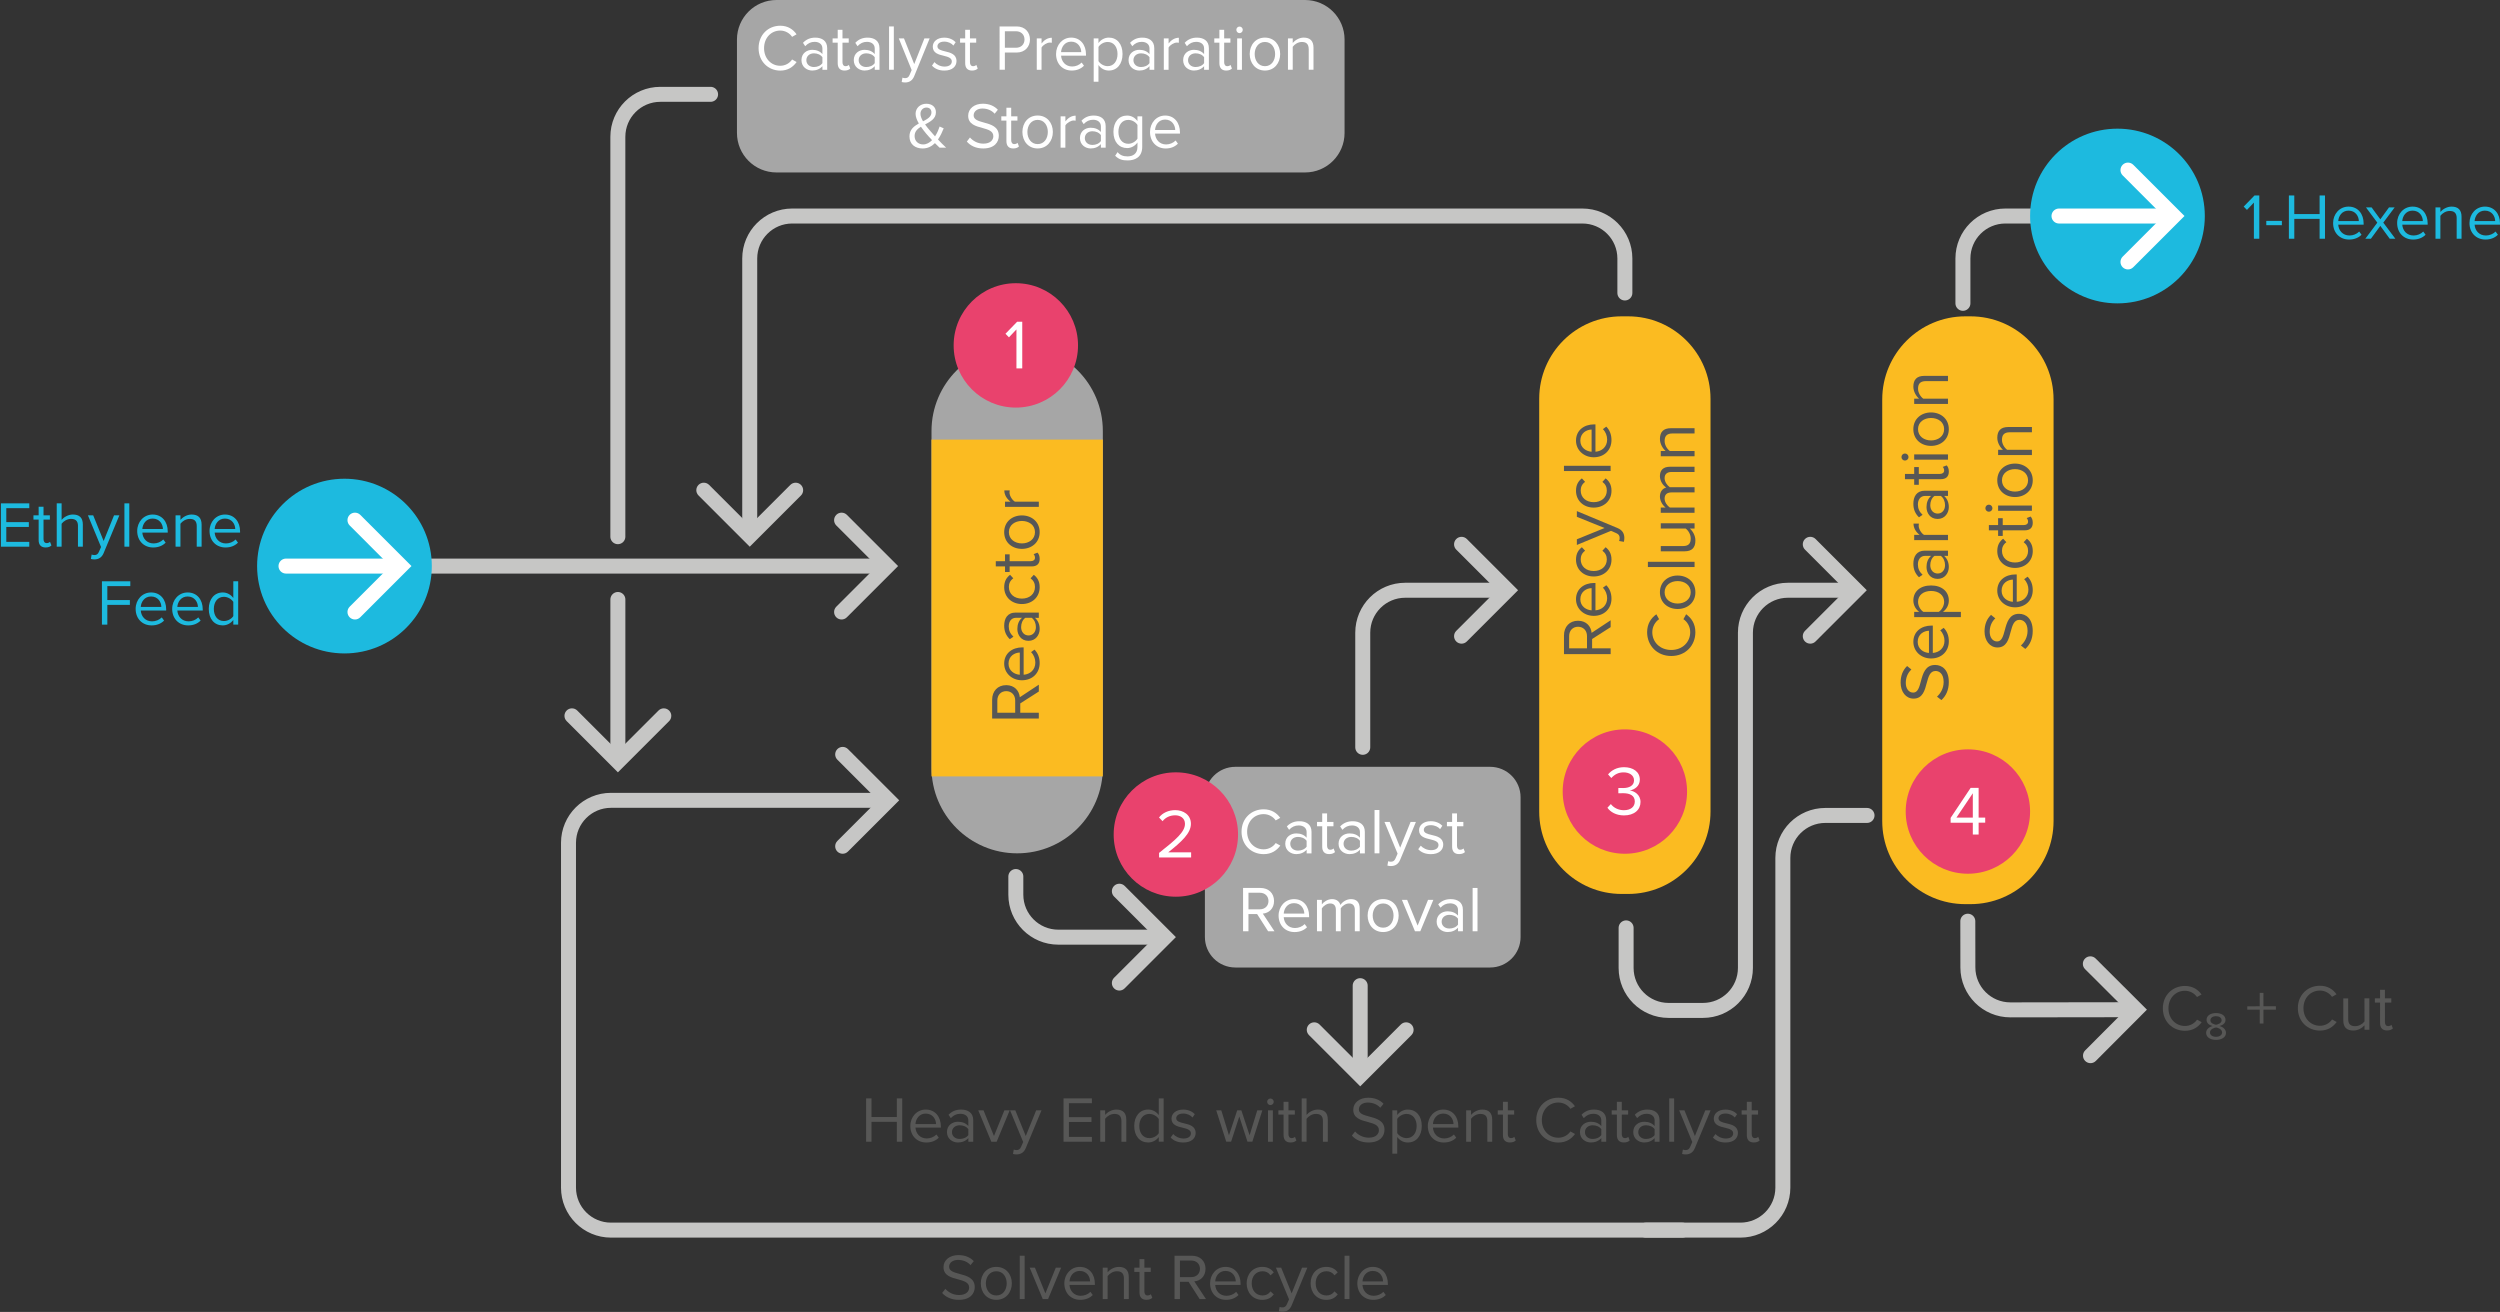 <?xml version="1.0" encoding="utf-8"?>
<!-- Generator: Adobe Illustrator 24.1.1, SVG Export Plug-In . SVG Version: 6.00 Build 0)  -->
<svg version="1.1" id="Calque_1" xmlns="http://www.w3.org/2000/svg" xmlns:xlink="http://www.w3.org/1999/xlink" x="0px" y="0px"
	 viewBox="0 0 1200 629.74" style="enable-background:new 0 0 1200 629.74;" xml:space="preserve">
<rect x="0" y="0" width="1200" height="629.74" fill="#333333" stroke="none"/>
<style type="text/css">
	.st0{fill:#A6A6A6;}
	.st1{fill:#FBBB21;}
	.st2{fill:#1DBADF;}
	.st3{fill:none;stroke:#C6C6C5;stroke-width:7.193;stroke-linecap:round;stroke-miterlimit:10;}
	.st4{fill:#C6C6C5;}
	.st5{fill:#575756;}
	.st6{fill:#FFFFFF;}
	.st7{fill:#E9426D;}
	.st8{fill:none;stroke:#FFFFFF;stroke-width:7.193;stroke-linecap:round;stroke-miterlimit:10;}
</style>
<g>
	<path class="st0" d="M488.24,409.6L488.24,409.6c-22.71,0-41.12-18.41-41.12-41.12V206.91c0-22.71,18.41-41.12,41.12-41.12h0
		c22.71,0,41.12,18.41,41.12,41.12v161.58C529.36,391.19,510.95,409.6,488.24,409.6z"/>
</g>
<rect x="447.12" y="211.01" class="st1" width="82.24" height="161.66"/>
<path class="st1" d="M781.48,429.1h-3.09c-21.86,0-39.57-17.72-39.57-39.57V191.41c0-21.86,17.72-39.57,39.57-39.57h3.09
	c21.86,0,39.57,17.72,39.57,39.57v198.12C821.06,411.38,803.34,429.1,781.48,429.1z"/>
<path class="st1" d="M945.79,433.99h-2.4c-22.05,0-39.92-17.87-39.92-39.92V191.76c0-22.05,17.87-39.92,39.92-39.92h2.4
	c22.05,0,39.92,17.87,39.92,39.92v202.31C985.71,416.11,967.84,433.99,945.79,433.99z"/>
<path class="st0" d="M715.26,464.4H592.97c-8.07,0-14.62-6.54-14.62-14.62v-67.09c0-8.07,6.54-14.62,14.62-14.62h122.29
	c8.07,0,14.62,6.54,14.62,14.62v67.09C729.88,457.86,723.34,464.4,715.26,464.4z"/>
<path class="st0" d="M626.43,82.78H372.71c-10.47,0-18.97-8.49-18.97-18.97V18.97C353.75,8.49,362.24,0,372.71,0h253.71
	c10.47,0,18.97,8.49,18.97,18.97v44.85C645.39,74.29,636.9,82.78,626.43,82.78z"/>
<g>
	<path class="st2" d="M0.44,241.61h13.62v2.31H3.02v6.7h10.82v2.31H3.02v7.17h11.03v2.31H0.44V241.61z"/>
	<path class="st2" d="M18.55,259.26v-9.85h-2.49v-2.06h2.49v-4.11h2.34v4.11h3.05v2.06h-3.05v9.35c0,1.12,0.5,1.93,1.53,1.93
		c0.65,0,1.28-0.28,1.59-0.62l0.68,1.75c-0.59,0.56-1.43,0.97-2.81,0.97C19.67,262.78,18.55,261.5,18.55,259.26z"/>
	<path class="st2" d="M37.43,252.49c0-2.65-1.37-3.43-3.4-3.43c-1.81,0-3.55,1.12-4.46,2.34v11h-2.34v-20.79h2.34v7.92
		c1.06-1.25,3.12-2.56,5.39-2.56c3.15,0,4.8,1.53,4.8,4.8v10.63h-2.34V252.49z"/>
	<path class="st2" d="M45.26,266.43c1.03,0,1.71-0.34,2.24-1.59l1-2.28l-6.3-15.21h2.53l5.02,12.34l4.99-12.34h2.56l-7.54,18.11
		c-0.9,2.18-2.43,3.02-4.43,3.06c-0.5,0-1.28-0.09-1.71-0.22l0.37-2.12C44.32,266.33,44.88,266.43,45.26,266.43z"/>
	<path class="st2" d="M59.72,241.61h2.34v20.79h-2.34V241.61z"/>
	<path class="st2" d="M73.28,246.98c4.55,0,7.23,3.55,7.23,8.07v0.59H68.32c0.19,2.84,2.18,5.21,5.42,5.21
		c1.72,0,3.46-0.69,4.65-1.9l1.12,1.53c-1.5,1.5-3.52,2.31-5.98,2.31c-4.46,0-7.67-3.21-7.67-7.92
		C65.86,250.5,68.98,246.98,73.28,246.98z M68.32,253.93h9.88c-0.03-2.24-1.53-5.02-4.96-5.02
		C70.04,248.91,68.45,251.62,68.32,253.93z"/>
	<path class="st2" d="M94.44,252.56c0-2.65-1.34-3.49-3.37-3.49c-1.84,0-3.58,1.12-4.46,2.34v11h-2.34v-15.06h2.34v2.18
		c1.06-1.25,3.12-2.56,5.36-2.56c3.15,0,4.8,1.59,4.8,4.86v10.57h-2.34V252.56z"/>
	<path class="st2" d="M108,246.98c4.55,0,7.23,3.55,7.23,8.07v0.59h-12.19c0.19,2.84,2.18,5.21,5.42,5.21c1.72,0,3.46-0.69,4.65-1.9
		l1.12,1.53c-1.5,1.5-3.52,2.31-5.98,2.31c-4.46,0-7.67-3.21-7.67-7.92C100.58,250.5,103.7,246.98,108,246.98z M103.04,253.93h9.88
		c-0.03-2.24-1.53-5.02-4.96-5.02C104.76,248.91,103.17,251.62,103.04,253.93z"/>
	<path class="st2" d="M48.93,279.02h13.62v2.31H51.52v6.7h10.82v2.31H51.52v9.48h-2.59V279.02z"/>
	<path class="st2" d="M72.53,284.38c4.55,0,7.23,3.55,7.23,8.07v0.59H67.57c0.19,2.84,2.18,5.21,5.42,5.21
		c1.72,0,3.46-0.68,4.65-1.9l1.12,1.53c-1.5,1.5-3.52,2.31-5.98,2.31c-4.46,0-7.67-3.21-7.67-7.92
		C65.11,287.9,68.23,284.38,72.53,284.38z M67.57,291.33h9.88c-0.03-2.24-1.53-5.02-4.96-5.02
		C69.29,286.31,67.7,289.02,67.57,291.33z"/>
	<path class="st2" d="M90.08,284.38c4.55,0,7.23,3.55,7.23,8.07v0.59H85.12c0.19,2.84,2.18,5.21,5.42,5.21
		c1.71,0,3.46-0.68,4.64-1.9l1.12,1.53c-1.5,1.5-3.52,2.31-5.98,2.31c-4.46,0-7.67-3.21-7.67-7.92
		C82.66,287.9,85.78,284.38,90.08,284.38z M85.12,291.33H95c-0.03-2.24-1.53-5.02-4.96-5.02C86.84,286.31,85.25,289.02,85.12,291.33
		z"/>
	<path class="st2" d="M111.99,297.57c-1.12,1.53-2.96,2.62-5.08,2.62c-3.93,0-6.7-2.99-6.7-7.89c0-4.8,2.74-7.92,6.7-7.92
		c2.03,0,3.86,1,5.08,2.65v-8.01h2.34v20.79h-2.34V297.57z M111.99,288.9c-0.84-1.31-2.65-2.43-4.52-2.43
		c-3.02,0-4.83,2.49-4.83,5.83s1.81,5.8,4.83,5.8c1.87,0,3.68-1.06,4.52-2.37V288.9z"/>
</g>
<g>
	<g>
		<path class="st3" d="M487.6,420.73v8.72c0,11.26,9.13,20.39,20.39,20.39h47.53"/>
		<g>
			<g>
				<path class="st4" d="M537.29,475.47c-0.92,0-1.84-0.35-2.54-1.05c-1.4-1.4-1.4-3.68,0-5.09l19.49-19.5l-19.49-19.5
					c-1.4-1.4-1.4-3.68,0-5.09s3.68-1.4,5.09,0l24.58,24.58l-24.58,24.58C539.13,475.12,538.21,475.47,537.29,475.47z"/>
			</g>
		</g>
	</g>
</g>
<g>
	<g>
		<path class="st3" d="M944.55,442.18l0.03,22.2c0.02,11.26,9.16,20.38,20.42,20.36l56.62-0.08"/>
		<g>
			<g>
				<path class="st4" d="M1003.44,510.32c-0.92,0-1.84-0.35-2.54-1.05c-1.41-1.4-1.41-3.68-0.01-5.09l19.46-19.52l-19.52-19.47
					c-1.41-1.4-1.41-3.68-0.01-5.09s3.68-1.41,5.09-0.01l24.61,24.55l-24.54,24.62C1005.28,509.97,1004.36,510.32,1003.44,510.32z"
					/>
			</g>
		</g>
	</g>
</g>
<g>
	<g>
		<path class="st3" d="M942.2,145.59v-21.51c0-11.26,9.13-20.39,20.39-20.39h56.62"/>
		<g>
			<g>
				<path class="st4" d="M1000.98,129.33c-0.92,0-1.84-0.35-2.54-1.05c-1.4-1.4-1.4-3.68,0-5.09l19.49-19.5l-19.49-19.5
					c-1.4-1.4-1.4-3.68,0-5.09c1.4-1.4,3.68-1.4,5.09,0l24.58,24.58l-24.58,24.58C1002.82,128.98,1001.9,129.33,1000.98,129.33z"/>
			</g>
		</g>
	</g>
</g>
<g>
	<g>
		<path class="st3" d="M654.12,358.71v-55c0-11.26,9.13-20.39,20.39-20.39h45.26"/>
		<g>
			<g>
				<path class="st4" d="M701.54,308.96c-0.92,0-1.84-0.35-2.54-1.05c-1.4-1.4-1.4-3.68,0-5.09l19.49-19.5L699,263.82
					c-1.4-1.4-1.4-3.68,0-5.09c1.4-1.4,3.68-1.4,5.09,0l24.58,24.58l-24.58,24.58C703.38,308.61,702.46,308.96,701.54,308.96z"/>
			</g>
		</g>
	</g>
</g>
<g>
	<g>
		<line class="st3" x1="652.89" y1="473.12" x2="652.89" y2="512.53"/>
		<g>
			<g>
				<path class="st4" d="M627.25,494.31c0-0.92,0.35-1.84,1.05-2.54c1.4-1.4,3.68-1.4,5.09,0l19.5,19.49l19.5-19.49
					c1.4-1.4,3.68-1.4,5.09,0c1.4,1.4,1.4,3.68,0,5.09l-24.58,24.58l-24.58-24.58C627.61,496.15,627.25,495.23,627.25,494.31z"/>
			</g>
		</g>
	</g>
</g>
<g>
	<path class="st5" d="M489.73,337.63v4.47h8.9v2.79h-22.4v-9c0-4.1,2.62-7.02,6.75-7.02c4.03,0,6.25,2.76,6.52,5.81l9.14-6.04v3.29
		L489.73,337.63z M478.72,336.22v5.88h8.57v-5.88c0-2.65-1.78-4.47-4.3-4.47C480.46,331.76,478.72,333.57,478.72,336.22z"/>
	<path class="st5" d="M482.01,318.53c0-4.9,3.83-7.79,8.7-7.79h0.64v13.13c3.06-0.2,5.61-2.35,5.61-5.84c0-1.85-0.74-3.73-2.05-5
		l1.64-1.21c1.61,1.61,2.49,3.79,2.49,6.45c0,4.8-3.46,8.26-8.53,8.26C485.8,326.53,482.01,323.17,482.01,318.53z M489.5,323.87
		v-10.65c-2.42,0.03-5.41,1.65-5.41,5.34C484.09,322.03,487.01,323.74,489.5,323.87z"/>
	<path class="st5" d="M496.79,296.55c1.48,1.34,2.25,3.19,2.25,5.37c0,2.76-1.85,5.68-5.37,5.68c-3.63,0-5.34-2.92-5.34-5.68
		c0-2.22,0.7-4.06,2.22-5.37h-2.92c-2.18,0-3.43,1.75-3.43,4.1c0,1.95,0.71,3.53,2.25,4.97l-1.75,1.18
		c-1.81-1.75-2.69-3.83-2.69-6.48c0-3.43,1.54-6.28,5.47-6.28h11.15v2.52H496.79z M492.15,296.55c-1.34,0.97-2.01,2.69-2.01,4.47
		c0,2.35,1.48,4,3.56,4c2.05,0,3.53-1.65,3.53-4c0-1.78-0.67-3.49-2.01-4.47H492.15z"/>
	<path class="st5" d="M482.01,281.85c0-2.95,1.21-4.7,2.82-5.94l1.55,1.68c-1.48,1.07-2.12,2.45-2.12,4.13
		c0,3.46,2.65,5.61,6.25,5.61c3.59,0,6.28-2.15,6.28-5.61c0-1.68-0.67-3.06-2.12-4.13l1.55-1.68c1.61,1.24,2.82,2.99,2.82,5.94
		c0,4.84-3.69,8.09-8.53,8.09C485.7,289.94,482.01,286.68,482.01,281.85z"/>
	<path class="st5" d="M495.24,271.88h-10.61v2.69h-2.22v-2.69h-4.43v-2.52h4.43v-3.29h2.22v3.29h10.08c1.21,0,2.08-0.54,2.08-1.65
		c0-0.7-0.3-1.38-0.67-1.71l1.88-0.74c0.6,0.64,1.04,1.55,1.04,3.02C499.04,270.67,497.66,271.88,495.24,271.88z"/>
	<path class="st5" d="M490.51,263.46c-4.7,0-8.5-3.09-8.5-8.03c0-4.94,3.79-8.03,8.5-8.03c4.7,0,8.53,3.09,8.53,8.03
		C499.04,260.37,495.21,263.46,490.51,263.46z M490.51,250.06c-3.29,0-6.25,1.91-6.25,5.37c0,3.46,2.95,5.41,6.25,5.41
		c3.32,0,6.28-1.95,6.28-5.41C496.79,251.97,493.83,250.06,490.51,250.06z"/>
	<path class="st5" d="M482.41,243.31v-2.52h2.62c-1.71-1.31-2.96-3.19-2.96-5.41h2.59c-0.07,0.3-0.1,0.6-0.1,1.01
		c0,1.55,1.28,3.66,2.59,4.4h11.49v2.52H482.41z"/>
</g>
<g>
	<path class="st5" d="M764.21,306.72v4.47h8.9v2.79h-22.4v-9c0-4.1,2.62-7.02,6.75-7.02c4.03,0,6.24,2.75,6.51,5.81l9.14-6.04v3.29
		L764.21,306.72z M753.19,305.31v5.88h8.57v-5.88c0-2.65-1.78-4.47-4.3-4.47C754.94,300.84,753.19,302.66,753.19,305.31z"/>
	<path class="st5" d="M756.48,287.62c0-4.9,3.83-7.79,8.7-7.79h0.64v13.13c3.06-0.2,5.61-2.35,5.61-5.84c0-1.85-0.74-3.73-2.05-5
		l1.64-1.21c1.61,1.61,2.49,3.79,2.49,6.45c0,4.8-3.46,8.26-8.53,8.26C760.28,295.61,756.48,292.26,756.48,287.62z M763.97,292.96
		v-10.65c-2.42,0.03-5.41,1.65-5.41,5.34C758.56,291.11,761.49,292.83,763.97,292.96z"/>
	<path class="st5" d="M756.48,268.62c0-2.95,1.21-4.7,2.82-5.95l1.55,1.68c-1.48,1.07-2.11,2.45-2.11,4.13
		c0,3.46,2.65,5.61,6.25,5.61c3.59,0,6.28-2.15,6.28-5.61c0-1.68-0.67-3.06-2.12-4.13l1.55-1.68c1.61,1.24,2.82,2.99,2.82,5.95
		c0,4.84-3.69,8.09-8.53,8.09C760.18,276.72,756.48,273.46,756.48,268.62z"/>
	<path class="st5" d="M777.44,258.29c0-1.11-0.37-1.85-1.71-2.42l-2.45-1.07l-16.39,6.78v-2.72l13.3-5.41l-13.3-5.37v-2.75
		l19.51,8.13c2.35,0.97,3.26,2.62,3.29,4.77c0,0.54-0.1,1.38-0.23,1.85l-2.29-0.4C777.34,259.3,777.44,258.69,777.44,258.29z"/>
	<path class="st5" d="M756.48,235.56c0-2.95,1.21-4.7,2.82-5.94l1.55,1.68c-1.48,1.07-2.11,2.45-2.11,4.13
		c0,3.46,2.65,5.61,6.25,5.61c3.59,0,6.28-2.15,6.28-5.61c0-1.68-0.67-3.06-2.12-4.13l1.55-1.68c1.61,1.24,2.82,2.99,2.82,5.94
		c0,4.84-3.69,8.09-8.53,8.09C760.18,243.65,756.48,240.39,756.48,235.56z"/>
	<path class="st5" d="M750.7,226.1v-2.52h22.4v2.52H750.7z"/>
	<path class="st5" d="M756.48,211.49c0-4.9,3.83-7.79,8.7-7.79h0.64v13.13c3.06-0.2,5.61-2.35,5.61-5.84c0-1.85-0.74-3.73-2.05-5
		l1.64-1.21c1.61,1.61,2.49,3.8,2.49,6.45c0,4.8-3.46,8.26-8.53,8.26C760.28,219.48,756.48,216.12,756.48,211.49z M763.97,216.83
		v-10.65c-2.42,0.03-5.41,1.65-5.41,5.34C758.56,214.98,761.49,216.69,763.97,216.83z"/>
	<path class="st5" d="M802.21,314.88c-6.89,0-11.59-5.07-11.59-11.42c0-4.06,1.92-6.82,4.43-8.6l1.31,2.35
		c-1.88,1.28-3.26,3.59-3.26,6.25c0,4.8,3.76,8.53,9.1,8.53c5.31,0,9.1-3.73,9.1-8.53c0-2.65-1.34-4.97-3.26-6.25l1.31-2.38
		c2.55,1.88,4.43,4.57,4.43,8.63C813.79,309.81,809.09,314.88,802.21,314.88z"/>
	<path class="st5" d="M805.26,292.32c-4.7,0-8.5-3.09-8.5-8.03c0-4.94,3.8-8.03,8.5-8.03s8.53,3.09,8.53,8.03
		C813.79,289.23,809.96,292.32,805.26,292.32z M805.26,278.92c-3.29,0-6.25,1.92-6.25,5.37c0,3.46,2.95,5.41,6.25,5.41
		c3.32,0,6.28-1.95,6.28-5.41C811.54,280.84,808.59,278.92,805.26,278.92z"/>
	<path class="st5" d="M790.99,272.18v-2.52h22.4v2.52H790.99z"/>
	<path class="st5" d="M811.1,253.68c1.41,1.24,2.69,3.36,2.69,5.78c0,3.39-1.65,5.17-5.17,5.17h-11.45v-2.52h10.68
		c2.86,0,3.69-1.44,3.69-3.63c0-1.98-1.14-3.86-2.45-4.8h-11.92v-2.52h16.22v2.52H811.1z"/>
	<path class="st5" d="M802.37,226.55c-2.05,0-3.36,0.91-3.36,2.99c0,1.68,1.21,3.46,2.49,4.3h11.89v2.52h-11.02
		c-2.05,0-3.36,0.87-3.36,2.99c0,1.65,1.21,3.39,2.52,4.26h11.85v2.52h-16.22v-2.52h2.35c-1.04-0.67-2.75-2.85-2.75-5.24
		c0-2.49,1.34-3.9,3.02-4.37c-1.48-0.91-3.02-3.09-3.02-5.44c0-2.95,1.65-4.53,4.9-4.53h11.72v2.52H802.37z"/>
	<path class="st5" d="M802.78,208.06c-2.86,0-3.76,1.44-3.76,3.63c0,1.98,1.21,3.86,2.52,4.8h11.85v2.52h-16.22v-2.52h2.35
		c-1.34-1.14-2.75-3.36-2.75-5.78c0-3.39,1.71-5.17,5.24-5.17h11.38v2.52H802.78z"/>
</g>
<g>
	<path class="st5" d="M929.76,334.39c1.65-1.48,3.19-3.9,3.19-7.05c0-4-2.15-5.27-3.86-5.27c-2.69,0-3.43,2.72-4.23,5.68
		c-0.94,3.59-1.95,7.59-6.35,7.59c-3.69,0-6.21-3.29-6.21-7.69c0-3.43,1.14-6.08,3.12-7.96l2.05,1.68
		c-1.85,1.68-2.69,4.03-2.69,6.48c0,2.69,1.44,4.6,3.56,4.6c2.25,0,2.92-2.59,3.69-5.44c0.97-3.66,2.12-7.83,6.82-7.83
		c3.26,0,6.58,2.22,6.58,8.26c0,3.9-1.48,6.75-3.56,8.6L929.76,334.39z"/>
	<path class="st5" d="M918.41,308.07c0-4.9,3.83-7.79,8.7-7.79h0.64v13.13c3.06-0.2,5.61-2.35,5.61-5.84c0-1.85-0.74-3.73-2.05-5
		l1.65-1.21c1.61,1.61,2.48,3.79,2.48,6.45c0,4.8-3.46,8.26-8.53,8.26C922.2,316.07,918.41,312.71,918.41,308.07z M925.9,313.41
		v-10.65c-2.42,0.03-5.41,1.65-5.41,5.34C920.49,311.57,923.41,313.28,925.9,313.41z"/>
	<path class="st5" d="M941.21,296.23h-22.4v-2.52h2.42c-1.65-1.18-2.82-3.19-2.82-5.47c0-4.27,3.22-7.22,8.5-7.22
		c5.24,0,8.53,2.96,8.53,7.22c0,2.22-1.04,4.16-2.85,5.47h8.63V296.23z M920.66,288.87c0,1.98,1.18,3.96,2.59,4.84h7.32
		c1.41-0.87,2.62-2.86,2.62-4.84c0-3.26-2.69-5.21-6.28-5.21C923.31,283.67,920.66,285.61,920.66,288.87z"/>
	<path class="st5" d="M933.18,266.82c1.48,1.34,2.25,3.19,2.25,5.37c0,2.75-1.85,5.68-5.37,5.68c-3.63,0-5.34-2.92-5.34-5.68
		c0-2.22,0.7-4.06,2.22-5.37h-2.92c-2.18,0-3.43,1.75-3.43,4.1c0,1.95,0.71,3.53,2.25,4.97l-1.74,1.18
		c-1.81-1.75-2.69-3.83-2.69-6.48c0-3.43,1.55-6.28,5.47-6.28h11.15v2.52H933.18z M928.55,266.82c-1.34,0.97-2.02,2.69-2.02,4.47
		c0,2.35,1.48,4,3.56,4c2.05,0,3.53-1.65,3.53-4c0-1.78-0.67-3.49-2.02-4.47H928.55z"/>
	<path class="st5" d="M918.81,259.27v-2.52h2.62c-1.71-1.31-2.95-3.19-2.95-5.41h2.58c-0.07,0.3-0.1,0.61-0.1,1.01
		c0,1.54,1.28,3.66,2.59,4.4h11.48v2.52H918.81z"/>
	<path class="st5" d="M933.18,238.05c1.48,1.34,2.25,3.19,2.25,5.37c0,2.75-1.85,5.68-5.37,5.68c-3.63,0-5.34-2.92-5.34-5.68
		c0-2.22,0.7-4.06,2.22-5.37h-2.92c-2.18,0-3.43,1.75-3.43,4.1c0,1.95,0.71,3.53,2.25,4.97l-1.74,1.18
		c-1.81-1.75-2.69-3.83-2.69-6.48c0-3.43,1.55-6.28,5.47-6.28h11.15v2.52H933.18z M928.55,238.05c-1.34,0.97-2.02,2.69-2.02,4.47
		c0,2.35,1.48,4,3.56,4c2.05,0,3.53-1.65,3.53-4c0-1.78-0.67-3.49-2.02-4.47H928.55z"/>
	<path class="st5" d="M931.64,230h-10.61v2.69h-2.22V230h-4.43v-2.52h4.43v-3.29h2.22v3.29h10.08c1.21,0,2.08-0.54,2.08-1.65
		c0-0.71-0.3-1.38-0.67-1.71l1.88-0.74c0.6,0.64,1.04,1.54,1.04,3.02C935.43,228.79,934.06,230,931.64,230z"/>
	<path class="st5" d="M914.38,221.07c-0.94,0-1.68-0.77-1.68-1.68c0-0.94,0.74-1.71,1.68-1.71c0.94,0,1.71,0.77,1.71,1.71
		C916.09,220.3,915.31,221.07,914.38,221.07z M918.81,220.64v-2.52h16.22v2.52H918.81z"/>
	<path class="st5" d="M926.9,214.03c-4.7,0-8.5-3.09-8.5-8.03c0-4.94,3.8-8.03,8.5-8.03c4.7,0,8.53,3.09,8.53,8.03
		C935.43,210.93,931.6,214.03,926.9,214.03z M926.9,200.63c-3.29,0-6.25,1.91-6.25,5.37c0,3.46,2.95,5.41,6.25,5.41
		c3.32,0,6.28-1.95,6.28-5.41C933.18,202.54,930.23,200.63,926.9,200.63z"/>
	<path class="st5" d="M924.42,182.94c-2.86,0-3.76,1.44-3.76,3.63c0,1.98,1.21,3.86,2.52,4.8h11.85v2.52h-16.22v-2.52h2.35
		c-1.34-1.14-2.75-3.36-2.75-5.78c0-3.39,1.71-5.17,5.24-5.17h11.38v2.52H924.42z"/>
	<path class="st5" d="M970.04,309.84c1.65-1.48,3.19-3.9,3.19-7.05c0-4-2.15-5.27-3.86-5.27c-2.69,0-3.43,2.72-4.23,5.68
		c-0.94,3.59-1.95,7.59-6.35,7.59c-3.69,0-6.21-3.29-6.21-7.69c0-3.43,1.14-6.08,3.12-7.96l2.05,1.68
		c-1.85,1.68-2.69,4.03-2.69,6.48c0,2.69,1.44,4.6,3.56,4.6c2.25,0,2.92-2.59,3.69-5.44c0.97-3.66,2.11-7.83,6.82-7.83
		c3.26,0,6.58,2.22,6.58,8.26c0,3.9-1.48,6.75-3.56,8.6L970.04,309.84z"/>
	<path class="st5" d="M958.69,283.52c0-4.9,3.83-7.79,8.7-7.79h0.64v13.13c3.06-0.2,5.61-2.35,5.61-5.84c0-1.85-0.74-3.73-2.05-5
		l1.65-1.21c1.61,1.61,2.48,3.79,2.48,6.45c0,4.8-3.46,8.26-8.53,8.26C962.48,291.51,958.69,288.15,958.69,283.52z M966.18,288.86
		v-10.65c-2.42,0.03-5.41,1.65-5.41,5.34C960.77,287.01,963.69,288.73,966.18,288.86z"/>
	<path class="st5" d="M958.69,264.52c0-2.96,1.21-4.7,2.82-5.94l1.55,1.68c-1.48,1.07-2.11,2.45-2.11,4.13
		c0,3.46,2.65,5.61,6.25,5.61c3.59,0,6.28-2.15,6.28-5.61c0-1.68-0.67-3.06-2.12-4.13l1.55-1.68c1.61,1.24,2.82,2.99,2.82,5.94
		c0,4.84-3.69,8.09-8.53,8.09C962.38,272.61,958.69,269.36,958.69,264.52z"/>
	<path class="st5" d="M971.92,254.56h-10.61v2.69h-2.22v-2.69h-4.43v-2.52h4.43v-3.29h2.22v3.29h10.08c1.21,0,2.08-0.54,2.08-1.65
		c0-0.71-0.3-1.38-0.67-1.71l1.88-0.74c0.61,0.64,1.04,1.54,1.04,3.02C975.72,253.35,974.34,254.56,971.92,254.56z"/>
	<path class="st5" d="M954.66,245.63c-0.94,0-1.68-0.77-1.68-1.68c0-0.94,0.74-1.71,1.68-1.71c0.94,0,1.71,0.77,1.71,1.71
		C956.37,244.85,955.6,245.63,954.66,245.63z M959.09,245.19v-2.52h16.22v2.52H959.09z"/>
	<path class="st5" d="M967.19,238.58c-4.7,0-8.5-3.09-8.5-8.03c0-4.94,3.79-8.03,8.5-8.03c4.7,0,8.53,3.09,8.53,8.03
		C975.72,235.49,971.89,238.58,967.19,238.58z M967.19,225.18c-3.29,0-6.25,1.92-6.25,5.37c0,3.46,2.95,5.41,6.25,5.41
		c3.32,0,6.28-1.95,6.28-5.41C973.46,227.09,970.51,225.18,967.19,225.18z"/>
	<path class="st5" d="M964.7,207.49c-2.85,0-3.76,1.44-3.76,3.63c0,1.98,1.21,3.86,2.52,4.8h11.86v2.52h-16.22v-2.52h2.35
		c-1.34-1.14-2.75-3.36-2.75-5.78c0-3.39,1.71-5.17,5.24-5.17h11.39v2.52H964.7z"/>
</g>
<g>
	<path class="st2" d="M1081.87,97.24l-3.34,3.52l-1.56-1.59l5.21-5.36h2.28v20.79h-2.59V97.24z"/>
	<path class="st2" d="M1087.82,106.03h7.48v2.06h-7.48V106.03z"/>
	<path class="st2" d="M1113.41,105.06h-12.15v9.54h-2.59V93.81h2.59v8.95h12.15v-8.95h2.59v20.79h-2.59V105.06z"/>
	<path class="st2" d="M1127.31,99.17c4.55,0,7.23,3.55,7.23,8.07v0.59h-12.19c0.19,2.84,2.18,5.21,5.42,5.21
		c1.71,0,3.46-0.69,4.65-1.9l1.12,1.53c-1.5,1.5-3.52,2.31-5.98,2.31c-4.46,0-7.67-3.21-7.67-7.92
		C1119.89,102.7,1123.01,99.17,1127.31,99.17z M1122.36,106.12h9.88c-0.03-2.24-1.53-5.02-4.96-5.02
		C1124.07,101.11,1122.48,103.82,1122.36,106.12z"/>
	<path class="st2" d="M1142.55,108.43l-4.52,6.17h-2.68l5.76-7.73l-5.45-7.33h2.71l4.18,5.74l4.18-5.74h2.71l-5.46,7.33l5.8,7.73
		h-2.71L1142.55,108.43z"/>
	<path class="st2" d="M1158.05,99.17c4.55,0,7.23,3.55,7.23,8.07v0.59h-12.19c0.19,2.84,2.18,5.21,5.43,5.21
		c1.71,0,3.46-0.69,4.64-1.9l1.12,1.53c-1.5,1.5-3.52,2.31-5.98,2.31c-4.46,0-7.67-3.21-7.67-7.92
		C1150.63,102.7,1153.74,99.17,1158.05,99.17z M1153.09,106.12h9.88c-0.03-2.24-1.53-5.02-4.95-5.02
		C1154.8,101.11,1153.21,103.82,1153.09,106.12z"/>
	<path class="st2" d="M1179.21,104.75c0-2.65-1.34-3.49-3.37-3.49c-1.84,0-3.58,1.12-4.46,2.34v11h-2.34V99.55h2.34v2.18
		c1.06-1.25,3.12-2.56,5.36-2.56c3.15,0,4.8,1.59,4.8,4.86v10.57h-2.34V104.75z"/>
	<path class="st2" d="M1192.77,99.17c4.55,0,7.23,3.55,7.23,8.07v0.59h-12.19c0.19,2.84,2.18,5.21,5.42,5.21
		c1.71,0,3.46-0.69,4.65-1.9l1.12,1.53c-1.5,1.5-3.52,2.31-5.98,2.31c-4.46,0-7.67-3.21-7.67-7.92
		C1185.35,102.7,1188.47,99.17,1192.77,99.17z M1187.81,106.12h9.88c-0.03-2.24-1.53-5.02-4.96-5.02
		C1189.53,101.11,1187.94,103.82,1187.81,106.12z"/>
</g>
<g>
	<path class="st5" d="M1038.17,484.03c-0.01-6.39,4.69-10.76,10.58-10.77c3.77,0,6.33,1.77,7.99,4.1l-2.18,1.22
		c-1.19-1.74-3.34-3.02-5.8-3.01c-4.46,0.01-7.91,3.5-7.9,8.46c0.01,4.93,3.47,8.44,7.93,8.44c2.46,0,4.61-1.26,5.8-3.03l2.22,1.21
		c-1.74,2.37-4.23,4.12-8.01,4.13C1042.89,494.77,1038.18,490.42,1038.17,484.03z"/>
	<path class="st5" d="M1058.94,495.75c0-1.65,1.46-2.84,3.14-3.25c-1.56-0.37-2.93-1.34-2.94-2.96c0-2.31,2.36-3.28,4.55-3.28
		c2.18,0,4.55,0.96,4.56,3.27c0,1.62-1.37,2.59-2.93,2.97c1.68,0.4,3.15,1.58,3.15,3.24c0,2.25-2.24,3.4-4.76,3.4
		C1061.16,499.14,1058.95,498.02,1058.94,495.75z M1060.78,495.59c0,1.31,1.34,2.09,2.93,2.08c1.56,0,2.9-0.78,2.9-2.09
		c0-1.68-2.22-2.3-2.9-2.4C1063.02,493.28,1060.78,493.9,1060.78,495.59z M1060.99,489.76c0,1.53,2.06,1.99,2.71,2.12
		c0.66-0.13,2.68-0.6,2.68-2.12c0-1.28-1.19-1.99-2.68-1.99C1062.17,487.76,1060.99,488.48,1060.99,489.76z"/>
	<path class="st5" d="M1086.46,491.28l-1.78,0l-0.01-6.64l-5.98,0.01l0-1.62l5.98-0.01l-0.01-6.45l1.78,0l0.01,6.45l5.98-0.01
		l0,1.62l-5.98,0.01L1086.46,491.28z"/>
	<path class="st5" d="M1102.97,483.93c-0.01-6.39,4.69-10.76,10.58-10.77c3.77,0,6.33,1.77,7.99,4.1l-2.18,1.22
		c-1.19-1.74-3.34-3.02-5.8-3.01c-4.46,0.01-7.91,3.5-7.9,8.46c0.01,4.93,3.47,8.44,7.93,8.44c2.46,0,4.61-1.25,5.8-3.03l2.21,1.21
		c-1.74,2.37-4.23,4.12-8.01,4.13C1107.69,494.68,1102.98,490.32,1102.97,483.93z"/>
	<path class="st5" d="M1134.96,492.15c-1.15,1.31-3.11,2.5-5.36,2.5c-3.15,0-4.8-1.52-4.81-4.79l-0.01-10.63l2.34,0l0.01,9.91
		c0,2.65,1.35,3.43,3.37,3.42c1.84,0,3.58-1.07,4.46-2.28l-0.02-11.07l2.34,0l0.02,15.06l-2.34,0L1134.96,492.15z"/>
	<path class="st5" d="M1142.44,491.11l-0.01-9.85l-2.49,0l0-2.06l2.49,0l-0.01-4.11l2.34,0l0,4.11l3.06,0l0,2.06l-3.06,0l0.01,9.35
		c0,1.12,0.5,1.93,1.53,1.93c0.65,0,1.28-0.28,1.59-0.63l0.69,1.74c-0.59,0.56-1.43,0.97-2.8,0.97
		C1143.57,494.62,1142.44,493.35,1142.44,491.11z"/>
</g>
<g>
	<path class="st5" d="M430.48,538.48h-12.16v9.54h-2.59v-20.79h2.59v8.95h12.16v-8.95h2.59v20.79h-2.59V538.48z"/>
	<path class="st5" d="M444.38,532.59c4.55,0,7.23,3.55,7.23,8.07v0.59h-12.19c0.19,2.84,2.18,5.21,5.42,5.21
		c1.72,0,3.46-0.69,4.65-1.9l1.12,1.53c-1.5,1.5-3.52,2.31-5.98,2.31c-4.46,0-7.67-3.21-7.67-7.92
		C436.96,536.11,440.08,532.59,444.38,532.59z M439.42,539.54h9.88c-0.03-2.24-1.53-5.02-4.96-5.02
		C441.14,534.52,439.55,537.23,439.42,539.54z"/>
	<path class="st5" d="M464.8,546.3c-1.25,1.37-2.96,2.09-4.99,2.09c-2.56,0-5.27-1.71-5.27-4.99c0-3.37,2.71-4.96,5.27-4.96
		c2.06,0,3.77,0.66,4.99,2.06v-2.71c0-2.03-1.62-3.18-3.8-3.18c-1.81,0-3.27,0.65-4.61,2.09l-1.09-1.62
		c1.62-1.68,3.55-2.49,6.02-2.49c3.18,0,5.83,1.43,5.83,5.08v10.35h-2.34V546.3z M464.8,542c-0.9-1.25-2.49-1.87-4.15-1.87
		c-2.18,0-3.71,1.37-3.71,3.3c0,1.9,1.53,3.27,3.71,3.27c1.65,0,3.24-0.62,4.15-1.87V542z"/>
	<path class="st5" d="M469.56,532.96h2.53l5.02,12.34l4.99-12.34h2.56l-6.26,15.06h-2.56L469.56,532.96z"/>
	<path class="st5" d="M487.89,552.04c1.03,0,1.72-0.34,2.24-1.59l1-2.28l-6.3-15.21h2.52l5.02,12.34l4.99-12.34h2.56l-7.54,18.11
		c-0.9,2.18-2.43,3.02-4.43,3.06c-0.5,0-1.28-0.09-1.71-0.22l0.37-2.12C486.96,551.94,487.52,552.04,487.89,552.04z"/>
	<path class="st5" d="M510.49,527.23h13.62v2.31h-11.03v6.7h10.82v2.31h-10.82v7.17h11.03v2.31h-13.62V527.23z"/>
	<path class="st5" d="M538.29,538.17c0-2.65-1.34-3.49-3.37-3.49c-1.84,0-3.58,1.12-4.46,2.34v11h-2.34v-15.06h2.34v2.18
		c1.06-1.25,3.12-2.55,5.36-2.55c3.15,0,4.8,1.59,4.8,4.86v10.57h-2.34V538.17z"/>
	<path class="st5" d="M556.21,545.77c-1.12,1.53-2.96,2.62-5.08,2.62c-3.93,0-6.7-2.99-6.7-7.89c0-4.8,2.74-7.92,6.7-7.92
		c2.03,0,3.86,1,5.08,2.65v-8.01h2.34v20.79h-2.34V545.77z M556.21,537.11c-0.84-1.31-2.65-2.43-4.52-2.43
		c-3.02,0-4.83,2.49-4.83,5.83c0,3.33,1.81,5.8,4.83,5.8c1.87,0,3.68-1.06,4.52-2.37V537.11z"/>
	<path class="st5" d="M563.13,544.34c1,1.15,2.9,2.15,4.96,2.15c2.31,0,3.55-1.03,3.55-2.49c0-1.65-1.84-2.18-3.87-2.68
		c-2.56-0.59-5.45-1.28-5.45-4.39c0-2.34,2.03-4.33,5.61-4.33c2.56,0,4.36,0.96,5.58,2.18l-1.09,1.62c-0.9-1.09-2.56-1.9-4.49-1.9
		c-2.06,0-3.34,0.93-3.34,2.27c0,1.47,1.72,1.93,3.68,2.4c2.62,0.59,5.64,1.34,5.64,4.67c0,2.53-2.03,4.55-5.92,4.55
		c-2.46,0-4.55-0.75-6.08-2.37L563.13,544.34z"/>
	<path class="st5" d="M594.86,535.92l-3.93,12.09h-2.34l-4.8-15.06h2.43l3.68,12l3.96-12h1.99l3.96,12l3.68-12h2.43l-4.8,15.06
		h-2.34L594.86,535.92z"/>
	<path class="st5" d="M608.24,528.85c0-0.87,0.72-1.56,1.56-1.56c0.87,0,1.59,0.69,1.59,1.56s-0.72,1.59-1.59,1.59
		C608.95,530.44,608.24,529.72,608.24,528.85z M608.64,532.96h2.34v15.06h-2.34V532.96z"/>
	<path class="st5" d="M616.12,544.87v-9.85h-2.49v-2.06h2.49v-4.11h2.34v4.11h3.05v2.06h-3.05v9.35c0,1.12,0.5,1.93,1.53,1.93
		c0.66,0,1.28-0.28,1.59-0.62l0.69,1.74c-0.59,0.56-1.43,0.97-2.81,0.97C617.25,548.39,616.12,547.11,616.12,544.87z"/>
	<path class="st5" d="M635.01,538.1c0-2.65-1.37-3.43-3.4-3.43c-1.81,0-3.55,1.12-4.46,2.34v11h-2.34v-20.79h2.34v7.92
		c1.06-1.25,3.12-2.55,5.39-2.55c3.15,0,4.8,1.53,4.8,4.8v10.63h-2.34V538.1z"/>
	<path class="st5" d="M650.44,543.12c1.37,1.53,3.62,2.96,6.55,2.96c3.71,0,4.89-1.99,4.89-3.58c0-2.49-2.52-3.18-5.27-3.93
		c-3.33-0.87-7.04-1.81-7.04-5.89c0-3.43,3.05-5.77,7.14-5.77c3.18,0,5.64,1.06,7.39,2.9l-1.56,1.9c-1.56-1.71-3.74-2.49-6.02-2.49
		c-2.49,0-4.27,1.34-4.27,3.3c0,2.09,2.4,2.71,5.05,3.43c3.4,0.9,7.26,1.96,7.26,6.33c0,3.02-2.06,6.11-7.67,6.11
		c-3.62,0-6.27-1.37-7.98-3.3L650.44,543.12z"/>
	<path class="st5" d="M668.33,553.75v-20.79h2.34v2.25c1.09-1.53,2.96-2.62,5.08-2.62c3.96,0,6.7,2.99,6.7,7.89
		c0,4.86-2.74,7.92-6.7,7.92c-2.06,0-3.87-0.97-5.08-2.65v8.01H668.33z M675.16,534.68c-1.84,0-3.68,1.09-4.49,2.4v6.79
		c0.81,1.31,2.65,2.43,4.49,2.43c3.02,0,4.83-2.49,4.83-5.83C679.99,537.14,678.18,534.68,675.16,534.68z"/>
	<path class="st5" d="M692.77,532.59c4.55,0,7.23,3.55,7.23,8.07v0.59h-12.19c0.19,2.84,2.18,5.21,5.43,5.21
		c1.71,0,3.46-0.69,4.64-1.9l1.12,1.53c-1.5,1.5-3.52,2.31-5.98,2.31c-4.46,0-7.67-3.21-7.67-7.92
		C685.35,536.11,688.47,532.59,692.77,532.59z M687.81,539.54h9.88c-0.03-2.24-1.53-5.02-4.95-5.02
		C689.52,534.52,687.93,537.23,687.81,539.54z"/>
	<path class="st5" d="M713.93,538.17c0-2.65-1.34-3.49-3.37-3.49c-1.84,0-3.58,1.12-4.46,2.34v11h-2.34v-15.06h2.34v2.18
		c1.06-1.25,3.12-2.55,5.36-2.55c3.15,0,4.8,1.59,4.8,4.86v10.57h-2.34V538.17z"/>
	<path class="st5" d="M721.41,544.87v-9.85h-2.49v-2.06h2.49v-4.11h2.34v4.11h3.05v2.06h-3.05v9.35c0,1.12,0.5,1.93,1.53,1.93
		c0.66,0,1.28-0.28,1.59-0.62l0.69,1.74c-0.59,0.56-1.43,0.97-2.81,0.97C722.53,548.39,721.41,547.11,721.41,544.87z"/>
	<path class="st5" d="M737.4,537.64c0-6.39,4.71-10.75,10.6-10.75c3.77,0,6.33,1.78,7.98,4.12l-2.18,1.22
		c-1.18-1.75-3.34-3.02-5.8-3.02c-4.46,0-7.92,3.49-7.92,8.45c0,4.93,3.46,8.45,7.92,8.45c2.46,0,4.62-1.25,5.8-3.02l2.21,1.22
		c-1.75,2.37-4.24,4.11-8.01,4.11C742.11,548.39,737.4,544.03,737.4,537.64z"/>
	<path class="st5" d="M768.63,546.3c-1.25,1.37-2.96,2.09-4.99,2.09c-2.56,0-5.27-1.71-5.27-4.99c0-3.37,2.71-4.96,5.27-4.96
		c2.06,0,3.77,0.66,4.99,2.06v-2.71c0-2.03-1.62-3.18-3.8-3.18c-1.81,0-3.27,0.65-4.61,2.09l-1.09-1.62
		c1.62-1.68,3.55-2.49,6.02-2.49c3.18,0,5.83,1.43,5.83,5.08v10.35h-2.34V546.3z M768.63,542c-0.9-1.25-2.49-1.87-4.14-1.87
		c-2.18,0-3.71,1.37-3.71,3.3c0,1.9,1.53,3.27,3.71,3.27c1.65,0,3.24-0.62,4.14-1.87V542z"/>
	<path class="st5" d="M776.11,544.87v-9.85h-2.49v-2.06h2.49v-4.11h2.34v4.11h3.05v2.06h-3.05v9.35c0,1.12,0.5,1.93,1.53,1.93
		c0.66,0,1.28-0.28,1.59-0.62l0.69,1.74c-0.59,0.56-1.43,0.97-2.81,0.97C777.24,548.39,776.11,547.11,776.11,544.87z"/>
	<path class="st5" d="M794.22,546.3c-1.25,1.37-2.96,2.09-4.99,2.09c-2.56,0-5.27-1.71-5.27-4.99c0-3.37,2.71-4.96,5.27-4.96
		c2.06,0,3.77,0.66,4.99,2.06v-2.71c0-2.03-1.62-3.18-3.8-3.18c-1.81,0-3.27,0.65-4.61,2.09l-1.09-1.62
		c1.62-1.68,3.55-2.49,6.02-2.49c3.18,0,5.83,1.43,5.83,5.08v10.35h-2.34V546.3z M794.22,542c-0.9-1.25-2.49-1.87-4.14-1.87
		c-2.18,0-3.71,1.37-3.71,3.3c0,1.9,1.53,3.27,3.71,3.27c1.65,0,3.24-0.62,4.14-1.87V542z"/>
	<path class="st5" d="M801.24,527.23h2.34v20.79h-2.34V527.23z"/>
	<path class="st5" d="M809.06,552.04c1.03,0,1.71-0.34,2.24-1.59l1-2.28l-6.3-15.21h2.53l5.02,12.34l4.99-12.34h2.55l-7.54,18.11
		c-0.9,2.18-2.43,3.02-4.43,3.06c-0.5,0-1.28-0.09-1.71-0.22l0.37-2.12C808.12,551.94,808.68,552.04,809.06,552.04z"/>
	<path class="st5" d="M823.43,544.34c1,1.15,2.9,2.15,4.95,2.15c2.31,0,3.55-1.03,3.55-2.49c0-1.65-1.84-2.18-3.87-2.68
		c-2.55-0.59-5.45-1.28-5.45-4.39c0-2.34,2.03-4.33,5.61-4.33c2.56,0,4.36,0.96,5.58,2.18l-1.09,1.62c-0.9-1.09-2.56-1.9-4.49-1.9
		c-2.06,0-3.34,0.93-3.34,2.27c0,1.47,1.72,1.93,3.68,2.4c2.62,0.59,5.64,1.34,5.64,4.67c0,2.53-2.03,4.55-5.92,4.55
		c-2.46,0-4.55-0.75-6.08-2.37L823.43,544.34z"/>
	<path class="st5" d="M838.48,544.87v-9.85h-2.49v-2.06h2.49v-4.11h2.34v4.11h3.05v2.06h-3.05v9.35c0,1.12,0.5,1.93,1.53,1.93
		c0.66,0,1.28-0.28,1.59-0.62l0.69,1.74c-0.59,0.56-1.43,0.97-2.81,0.97C839.61,548.39,838.48,547.11,838.48,544.87z"/>
</g>
<g>
	<path class="st5" d="M453.76,618.65c1.37,1.53,3.62,2.96,6.55,2.96c3.71,0,4.89-1.99,4.89-3.58c0-2.49-2.53-3.18-5.27-3.93
		c-3.34-0.87-7.04-1.81-7.04-5.89c0-3.43,3.05-5.77,7.14-5.77c3.18,0,5.64,1.06,7.39,2.9l-1.56,1.9c-1.56-1.71-3.74-2.49-6.02-2.49
		c-2.49,0-4.27,1.34-4.27,3.3c0,2.09,2.4,2.71,5.05,3.43c3.4,0.9,7.26,1.96,7.26,6.33c0,3.02-2.06,6.11-7.67,6.11
		c-3.62,0-6.27-1.37-7.98-3.3L453.76,618.65z"/>
	<path class="st5" d="M470.78,616c0-4.36,2.87-7.89,7.45-7.89c4.58,0,7.45,3.52,7.45,7.89c0,4.36-2.87,7.92-7.45,7.92
		C473.65,623.92,470.78,620.36,470.78,616z M483.22,616c0-3.06-1.78-5.8-4.99-5.8c-3.21,0-5.02,2.74-5.02,5.8
		c0,3.09,1.81,5.83,5.02,5.83C481.44,621.83,483.22,619.09,483.22,616z"/>
	<path class="st5" d="M489.48,602.75h2.34v20.79h-2.34V602.75z"/>
	<path class="st5" d="M494.25,608.49h2.52l5.02,12.34l4.99-12.34h2.56l-6.26,15.06h-2.56L494.25,608.49z"/>
	<path class="st5" d="M518.31,608.11c4.55,0,7.23,3.55,7.23,8.07v0.59h-12.19c0.19,2.84,2.18,5.21,5.42,5.21
		c1.71,0,3.46-0.69,4.64-1.9l1.12,1.53c-1.5,1.5-3.52,2.31-5.98,2.31c-4.46,0-7.67-3.21-7.67-7.92
		C510.89,611.64,514.01,608.11,518.31,608.11z M513.36,615.06h9.88c-0.03-2.24-1.53-5.02-4.96-5.02
		C515.07,610.05,513.48,612.76,513.36,615.06z"/>
	<path class="st5" d="M539.48,613.69c0-2.65-1.34-3.49-3.37-3.49c-1.84,0-3.58,1.12-4.46,2.34v11h-2.34v-15.06h2.34v2.18
		c1.06-1.25,3.12-2.55,5.36-2.55c3.15,0,4.8,1.59,4.8,4.86v10.57h-2.34V613.69z"/>
	<path class="st5" d="M546.96,620.39v-9.85h-2.49v-2.06h2.49v-4.11h2.34v4.11h3.05v2.06h-3.05v9.35c0,1.12,0.5,1.93,1.53,1.93
		c0.65,0,1.28-0.28,1.59-0.62l0.68,1.74c-0.59,0.56-1.43,0.97-2.81,0.97C548.08,623.92,546.96,622.64,546.96,620.39z"/>
	<path class="st5" d="M570.52,615.28h-4.15v8.26h-2.59v-20.79h8.35c3.8,0,6.52,2.43,6.52,6.27c0,3.74-2.56,5.8-5.39,6.05l5.61,8.48
		h-3.05L570.52,615.28z M571.83,605.06h-5.45v7.95h5.45c2.46,0,4.15-1.65,4.15-3.99C575.97,606.68,574.29,605.06,571.83,605.06z"/>
	<path class="st5" d="M588.25,608.11c4.55,0,7.23,3.55,7.23,8.07v0.59H583.3c0.19,2.84,2.18,5.21,5.42,5.21
		c1.72,0,3.46-0.69,4.65-1.9l1.12,1.53c-1.5,1.5-3.52,2.31-5.98,2.31c-4.46,0-7.67-3.21-7.67-7.92
		C580.84,611.64,583.95,608.11,588.25,608.11z M583.3,615.06h9.88c-0.03-2.24-1.53-5.02-4.96-5.02
		C585.01,610.05,583.42,612.76,583.3,615.06z"/>
	<path class="st5" d="M605.9,608.11c2.74,0,4.36,1.12,5.52,2.62l-1.56,1.43c-1-1.37-2.27-1.96-3.83-1.96c-3.21,0-5.21,2.46-5.21,5.8
		c0,3.33,1.99,5.83,5.21,5.83c1.56,0,2.84-0.62,3.83-1.96l1.56,1.44c-1.15,1.5-2.77,2.62-5.52,2.62c-4.49,0-7.51-3.43-7.51-7.92
		C598.38,611.54,601.41,608.11,605.9,608.11z"/>
	<path class="st5" d="M615.5,627.56c1.03,0,1.71-0.34,2.24-1.59l1-2.28l-6.3-15.21h2.53l5.02,12.34l4.99-12.34h2.55l-7.54,18.11
		c-0.9,2.18-2.43,3.02-4.43,3.06c-0.5,0-1.28-0.09-1.71-0.22l0.37-2.12C614.56,627.47,615.12,627.56,615.5,627.56z"/>
	<path class="st5" d="M636.6,608.11c2.74,0,4.36,1.12,5.52,2.62l-1.56,1.43c-1-1.37-2.27-1.96-3.83-1.96c-3.21,0-5.21,2.46-5.21,5.8
		c0,3.33,1.99,5.83,5.21,5.83c1.56,0,2.84-0.62,3.83-1.96l1.56,1.44c-1.15,1.5-2.77,2.62-5.52,2.62c-4.49,0-7.51-3.43-7.51-7.92
		C629.08,611.54,632.11,608.11,636.6,608.11z"/>
	<path class="st5" d="M645.39,602.75h2.34v20.79h-2.34V602.75z"/>
	<path class="st5" d="M658.94,608.11c4.55,0,7.23,3.55,7.23,8.07v0.59h-12.19c0.19,2.84,2.18,5.21,5.42,5.21
		c1.71,0,3.46-0.69,4.65-1.9l1.12,1.53c-1.5,1.5-3.52,2.31-5.98,2.31c-4.46,0-7.67-3.21-7.67-7.92
		C651.53,611.64,654.64,608.11,658.94,608.11z M653.99,615.06h9.88c-0.03-2.24-1.53-5.02-4.96-5.02
		C655.7,610.05,654.11,612.76,653.99,615.06z"/>
</g>
<g>
	<path class="st6" d="M364.12,23.1c0-6.39,4.62-10.75,10.4-10.75c3.7,0,6.21,1.78,7.83,4.12l-2.14,1.22
		c-1.16-1.75-3.27-3.02-5.69-3.02c-4.37,0-7.77,3.49-7.77,8.45c0,4.93,3.4,8.45,7.77,8.45c2.42,0,4.53-1.25,5.69-3.02l2.17,1.22
		c-1.71,2.37-4.16,4.12-7.86,4.12C368.74,33.86,364.12,29.49,364.12,23.1z"/>
	<path class="st6" d="M394.76,31.77c-1.22,1.37-2.91,2.09-4.89,2.09c-2.51,0-5.17-1.72-5.17-4.99c0-3.37,2.66-4.96,5.17-4.96
		c2.02,0,3.7,0.65,4.89,2.06v-2.71c0-2.03-1.59-3.18-3.73-3.18c-1.77,0-3.21,0.65-4.53,2.09l-1.07-1.62
		c1.59-1.68,3.49-2.49,5.9-2.49c3.12,0,5.72,1.43,5.72,5.08v10.35h-2.29V31.77z M394.76,27.47c-0.89-1.25-2.45-1.87-4.07-1.87
		c-2.14,0-3.64,1.37-3.64,3.3c0,1.9,1.5,3.27,3.64,3.27c1.62,0,3.18-0.62,4.07-1.87V27.47z"/>
	<path class="st6" d="M402.1,30.34v-9.85h-2.45v-2.06h2.45v-4.11h2.29v4.11h3v2.06h-3v9.35c0,1.12,0.49,1.93,1.5,1.93
		c0.64,0,1.25-0.28,1.56-0.62l0.67,1.75c-0.58,0.56-1.41,0.97-2.75,0.97C403.2,33.86,402.1,32.58,402.1,30.34z"/>
	<path class="st6" d="M419.87,31.77c-1.22,1.37-2.91,2.09-4.89,2.09c-2.51,0-5.17-1.72-5.17-4.99c0-3.37,2.66-4.96,5.17-4.96
		c2.02,0,3.7,0.65,4.89,2.06v-2.71c0-2.03-1.59-3.18-3.73-3.18c-1.77,0-3.21,0.65-4.53,2.09l-1.07-1.62
		c1.59-1.68,3.49-2.49,5.9-2.49c3.12,0,5.72,1.43,5.72,5.08v10.35h-2.29V31.77z M419.87,27.47c-0.89-1.25-2.45-1.87-4.07-1.87
		c-2.14,0-3.64,1.37-3.64,3.3c0,1.9,1.5,3.27,3.64,3.27c1.62,0,3.18-0.62,4.07-1.87V27.47z"/>
	<path class="st6" d="M426.75,12.69h2.29v20.79h-2.29V12.69z"/>
	<path class="st6" d="M434.42,37.51c1.01,0,1.68-0.34,2.2-1.59l0.98-2.28l-6.18-15.21h2.48l4.93,12.34l4.89-12.34h2.51l-7.4,18.11
		c-0.89,2.18-2.39,3.02-4.34,3.05c-0.49,0-1.25-0.09-1.68-0.22l0.37-2.12C433.51,37.41,434.06,37.51,434.42,37.51z"/>
	<path class="st6" d="M448.52,29.81c0.98,1.15,2.84,2.15,4.86,2.15c2.26,0,3.49-1.03,3.49-2.49c0-1.65-1.8-2.18-3.79-2.68
		c-2.51-0.59-5.35-1.28-5.35-4.39c0-2.34,1.99-4.33,5.5-4.33c2.51,0,4.28,0.97,5.48,2.18l-1.07,1.62c-0.89-1.09-2.51-1.9-4.4-1.9
		c-2.02,0-3.27,0.94-3.27,2.27c0,1.47,1.68,1.93,3.61,2.4c2.57,0.59,5.54,1.34,5.54,4.68c0,2.53-1.99,4.55-5.81,4.55
		c-2.42,0-4.47-0.75-5.96-2.37L448.52,29.81z"/>
	<path class="st6" d="M463.29,30.34v-9.85h-2.45v-2.06h2.45v-4.11h2.29v4.11h3v2.06h-3v9.35c0,1.12,0.49,1.93,1.5,1.93
		c0.64,0,1.25-0.28,1.56-0.62l0.67,1.75c-0.58,0.56-1.41,0.97-2.75,0.97C464.39,33.86,463.29,32.58,463.29,30.34z"/>
	<path class="st6" d="M479.8,12.69h8.2c4.1,0,6.39,2.87,6.39,6.27s-2.35,6.26-6.39,6.26h-5.66v8.26h-2.54V12.69z M487.69,15h-5.35
		v7.92h5.35c2.42,0,4.07-1.62,4.07-3.96S490.11,15,487.69,15z"/>
	<path class="st6" d="M497.66,18.43h2.29v2.43c1.19-1.59,2.91-2.74,4.92-2.74v2.4c-0.28-0.06-0.55-0.09-0.92-0.09
		c-1.41,0-3.33,1.18-4.01,2.4v10.66h-2.29V18.43z"/>
	<path class="st6" d="M514.18,18.05c4.47,0,7.1,3.55,7.1,8.07v0.59h-11.96c0.18,2.84,2.14,5.21,5.32,5.21c1.68,0,3.39-0.69,4.56-1.9
		l1.1,1.53c-1.47,1.5-3.46,2.31-5.87,2.31c-4.37,0-7.52-3.21-7.52-7.92C506.9,21.58,509.96,18.05,514.18,18.05z M509.31,25.01h9.69
		c-0.03-2.24-1.5-5.02-4.86-5.02C511,19.99,509.44,22.7,509.31,25.01z"/>
	<path class="st6" d="M524.97,39.22V18.43h2.29v2.24c1.07-1.53,2.91-2.62,4.98-2.62c3.88,0,6.58,2.99,6.58,7.89
		c0,4.86-2.69,7.92-6.58,7.92c-2.02,0-3.79-0.97-4.98-2.65v8.01H524.97z M531.67,20.14c-1.81,0-3.61,1.09-4.4,2.4v6.79
		c0.79,1.31,2.6,2.43,4.4,2.43c2.97,0,4.74-2.49,4.74-5.83S534.64,20.14,531.67,20.14z"/>
	<path class="st6" d="M551.76,31.77c-1.22,1.37-2.91,2.09-4.89,2.09c-2.51,0-5.17-1.72-5.17-4.99c0-3.37,2.66-4.96,5.17-4.96
		c2.02,0,3.7,0.65,4.89,2.06v-2.71c0-2.03-1.59-3.18-3.73-3.18c-1.77,0-3.21,0.65-4.53,2.09l-1.07-1.62
		c1.59-1.68,3.49-2.49,5.9-2.49c3.12,0,5.72,1.43,5.72,5.08v10.35h-2.29V31.77z M551.76,27.47c-0.89-1.25-2.45-1.87-4.07-1.87
		c-2.14,0-3.64,1.37-3.64,3.3c0,1.9,1.5,3.27,3.64,3.27c1.62,0,3.18-0.62,4.07-1.87V27.47z"/>
	<path class="st6" d="M558.64,18.43h2.29v2.43c1.19-1.59,2.91-2.74,4.92-2.74v2.4c-0.28-0.06-0.55-0.09-0.92-0.09
		c-1.41,0-3.33,1.18-4.01,2.4v10.66h-2.29V18.43z"/>
	<path class="st6" d="M577.97,31.77c-1.22,1.37-2.91,2.09-4.89,2.09c-2.51,0-5.17-1.72-5.17-4.99c0-3.37,2.66-4.96,5.17-4.96
		c2.02,0,3.7,0.65,4.89,2.06v-2.71c0-2.03-1.59-3.18-3.73-3.18c-1.77,0-3.21,0.65-4.53,2.09l-1.07-1.62
		c1.59-1.68,3.49-2.49,5.9-2.49c3.12,0,5.72,1.43,5.72,5.08v10.35h-2.29V31.77z M577.97,27.47c-0.89-1.25-2.45-1.87-4.07-1.87
		c-2.14,0-3.64,1.37-3.64,3.3c0,1.9,1.5,3.27,3.64,3.27c1.62,0,3.18-0.62,4.07-1.87V27.47z"/>
	<path class="st6" d="M585.31,30.34v-9.85h-2.45v-2.06h2.45v-4.11h2.29v4.11h3v2.06h-3v9.35c0,1.12,0.49,1.93,1.5,1.93
		c0.64,0,1.26-0.28,1.56-0.62l0.67,1.75c-0.58,0.56-1.41,0.97-2.75,0.97C586.41,33.86,585.31,32.58,585.31,30.34z"/>
	<path class="st6" d="M593.44,14.31c0-0.87,0.7-1.56,1.53-1.56c0.86,0,1.56,0.69,1.56,1.56c0,0.87-0.7,1.59-1.56,1.59
		C594.14,15.9,593.44,15.19,593.44,14.31z M593.84,18.43h2.29v15.06h-2.29V18.43z"/>
	<path class="st6" d="M599.86,25.94c0-4.36,2.81-7.89,7.31-7.89c4.5,0,7.31,3.52,7.31,7.89c0,4.36-2.81,7.92-7.31,7.92
		C602.68,33.86,599.86,30.3,599.86,25.94z M612.06,25.94c0-3.05-1.74-5.8-4.89-5.8c-3.15,0-4.92,2.74-4.92,5.8
		c0,3.09,1.77,5.83,4.92,5.83C610.32,31.77,612.06,29.03,612.06,25.94z"/>
	<path class="st6" d="M628.18,23.63c0-2.65-1.32-3.49-3.3-3.49c-1.8,0-3.52,1.12-4.37,2.34v11h-2.29V18.43h2.29v2.18
		c1.04-1.25,3.06-2.56,5.26-2.56c3.09,0,4.71,1.59,4.71,4.86v10.57h-2.29V23.63z"/>
	<path class="st6" d="M454.15,70.89H451c-0.61-0.56-1.41-1.34-2.23-2.18c-1.5,1.5-3.43,2.56-5.9,2.56c-3.49,0-6.33-1.93-6.33-5.8
		c0-3.24,2.14-4.89,4.5-6.2c-0.92-1.59-1.56-3.18-1.56-4.64c0-2.77,2.23-4.83,5.14-4.83c2.63,0,4.62,1.46,4.62,4.08
		c0,3.12-2.63,4.49-5.2,5.86c0.79,1.15,1.68,2.18,2.36,2.96c0.83,0.97,1.62,1.87,2.42,2.77c1.1-1.71,1.83-3.58,2.2-4.74l1.96,0.87
		c-0.67,1.65-1.53,3.62-2.75,5.36C451.4,68.24,452.68,69.49,454.15,70.89z M447.39,67.27c-1.16-1.25-2.26-2.43-2.84-3.15
		c-0.83-1-1.71-2.12-2.51-3.3c-1.71,1.06-3.03,2.34-3.03,4.49c0,2.59,1.96,4.02,4.1,4.02C444.79,69.33,446.23,68.46,447.39,67.27z
		 M443.05,58.23c2.17-1.12,4.04-2.21,4.04-4.27c0-1.53-1.04-2.34-2.39-2.34c-1.59,0-2.88,1.25-2.88,3.02
		C441.82,55.74,442.34,56.99,443.05,58.23z"/>
	<path class="st6" d="M465.58,65.99c1.35,1.53,3.55,2.96,6.42,2.96c3.64,0,4.8-1.99,4.8-3.58c0-2.49-2.48-3.18-5.17-3.93
		c-3.27-0.87-6.91-1.81-6.91-5.89c0-3.43,3-5.77,7-5.77c3.12,0,5.54,1.06,7.25,2.9l-1.53,1.9c-1.53-1.71-3.67-2.49-5.9-2.49
		c-2.45,0-4.19,1.34-4.19,3.3c0,2.09,2.36,2.71,4.95,3.43c3.33,0.9,7.13,1.96,7.13,6.33c0,3.02-2.02,6.11-7.52,6.11
		c-3.55,0-6.15-1.37-7.83-3.3L465.58,65.99z"/>
	<path class="st6" d="M483.08,67.74v-9.85h-2.45v-2.06h2.45v-4.11h2.29v4.11h3v2.06h-3v9.35c0,1.12,0.49,1.93,1.5,1.93
		c0.64,0,1.25-0.28,1.56-0.62l0.67,1.75c-0.58,0.56-1.41,0.97-2.75,0.97C484.18,71.26,483.08,69.98,483.08,67.74z"/>
	<path class="st6" d="M490.75,63.34c0-4.36,2.81-7.89,7.31-7.89c4.5,0,7.31,3.52,7.31,7.89c0,4.36-2.81,7.92-7.31,7.92
		C493.57,71.26,490.75,67.71,490.75,63.34z M502.96,63.34c0-3.06-1.74-5.8-4.89-5.8s-4.92,2.74-4.92,5.8c0,3.09,1.77,5.83,4.92,5.83
		S502.96,66.43,502.96,63.34z"/>
	<path class="st6" d="M509.1,55.83h2.29v2.43c1.19-1.59,2.91-2.74,4.92-2.74v2.4c-0.28-0.06-0.55-0.09-0.92-0.09
		c-1.41,0-3.33,1.18-4.01,2.4v10.66h-2.29V55.83z"/>
	<path class="st6" d="M528.43,69.17c-1.22,1.37-2.91,2.09-4.89,2.09c-2.51,0-5.17-1.71-5.17-4.99c0-3.37,2.66-4.96,5.17-4.96
		c2.02,0,3.7,0.65,4.89,2.06v-2.71c0-2.03-1.59-3.18-3.73-3.18c-1.77,0-3.21,0.65-4.53,2.09l-1.07-1.62
		c1.59-1.68,3.49-2.49,5.9-2.49c3.12,0,5.72,1.43,5.72,5.08v10.35h-2.29V69.17z M528.43,64.87c-0.89-1.25-2.45-1.87-4.07-1.87
		c-2.14,0-3.64,1.37-3.64,3.3c0,1.9,1.5,3.27,3.64,3.27c1.62,0,3.18-0.62,4.07-1.87V64.87z"/>
	<path class="st6" d="M536.44,73.01c1.22,1.5,2.69,2.06,4.8,2.06c2.45,0,4.74-1.22,4.74-4.52v-2.15c-1.07,1.53-2.88,2.68-4.95,2.68
		c-3.85,0-6.58-2.93-6.58-7.79c0-4.83,2.69-7.82,6.58-7.82c1.99,0,3.76,1,4.95,2.65v-2.28h2.29v14.62c0,4.99-3.43,6.55-7.03,6.55
		c-2.51,0-4.22-0.5-5.96-2.25L536.44,73.01z M545.98,59.98c-0.79-1.31-2.57-2.43-4.4-2.43c-2.97,0-4.74,2.4-4.74,5.73
		c0,3.3,1.77,5.74,4.74,5.74c1.84,0,3.61-1.15,4.4-2.46V59.98z"/>
	<path class="st6" d="M559.28,55.46c4.47,0,7.1,3.55,7.1,8.07v0.59h-11.96c0.18,2.84,2.14,5.21,5.32,5.21c1.68,0,3.39-0.69,4.56-1.9
		l1.1,1.53c-1.47,1.5-3.46,2.31-5.87,2.31c-4.37,0-7.52-3.21-7.52-7.92C552,58.98,555.06,55.46,559.28,55.46z M554.42,62.41h9.69
		c-0.03-2.24-1.5-5.02-4.86-5.02C556.1,57.39,554.54,60.1,554.42,62.41z"/>
</g>
<g>
	<path class="st6" d="M595.94,399.22c0-6.39,4.71-10.75,10.6-10.75c3.77,0,6.33,1.78,7.98,4.11l-2.18,1.22
		c-1.18-1.74-3.33-3.02-5.8-3.02c-4.46,0-7.92,3.49-7.92,8.45c0,4.92,3.46,8.45,7.92,8.45c2.46,0,4.61-1.25,5.8-3.02l2.21,1.22
		c-1.74,2.37-4.24,4.11-8.01,4.11C600.65,409.98,595.94,405.61,595.94,399.22z"/>
	<path class="st6" d="M627.18,407.89c-1.25,1.37-2.96,2.09-4.99,2.09c-2.56,0-5.27-1.71-5.27-4.99c0-3.36,2.71-4.95,5.27-4.95
		c2.06,0,3.77,0.65,4.99,2.06v-2.71c0-2.03-1.62-3.18-3.8-3.18c-1.81,0-3.27,0.66-4.61,2.09l-1.09-1.62
		c1.62-1.68,3.55-2.49,6.02-2.49c3.18,0,5.83,1.43,5.83,5.08v10.35h-2.34V407.89z M627.18,403.59c-0.91-1.25-2.49-1.87-4.15-1.87
		c-2.18,0-3.71,1.37-3.71,3.3c0,1.9,1.53,3.27,3.71,3.27c1.65,0,3.24-0.63,4.15-1.87V403.59z"/>
	<path class="st6" d="M634.66,406.45v-9.85h-2.49v-2.06h2.49v-4.11h2.34v4.11h3.06v2.06h-3.06v9.35c0,1.12,0.5,1.93,1.53,1.93
		c0.65,0,1.28-0.28,1.59-0.63l0.68,1.75c-0.59,0.56-1.43,0.96-2.81,0.96C635.78,409.98,634.66,408.7,634.66,406.45z"/>
	<path class="st6" d="M652.77,407.89c-1.25,1.37-2.96,2.09-4.99,2.09c-2.56,0-5.27-1.71-5.27-4.99c0-3.36,2.71-4.95,5.27-4.95
		c2.06,0,3.77,0.65,4.99,2.06v-2.71c0-2.03-1.62-3.18-3.8-3.18c-1.81,0-3.27,0.66-4.61,2.09l-1.09-1.62
		c1.62-1.68,3.55-2.49,6.02-2.49c3.18,0,5.83,1.43,5.83,5.08v10.35h-2.34V407.89z M652.77,403.59c-0.91-1.25-2.49-1.87-4.15-1.87
		c-2.18,0-3.71,1.37-3.71,3.3c0,1.9,1.53,3.27,3.71,3.27c1.65,0,3.24-0.63,4.15-1.87V403.59z"/>
	<path class="st6" d="M659.78,388.81h2.34v20.79h-2.34V388.81z"/>
	<path class="st6" d="M667.6,413.62c1.03,0,1.71-0.34,2.25-1.59l1-2.28l-6.3-15.21h2.52l5.02,12.34l4.99-12.34h2.56l-7.54,18.11
		c-0.9,2.18-2.43,3.03-4.43,3.06c-0.5,0-1.28-0.09-1.71-0.22l0.37-2.12C666.67,413.53,667.23,413.62,667.6,413.62z"/>
	<path class="st6" d="M681.97,405.93c1,1.15,2.9,2.15,4.96,2.15c2.31,0,3.55-1.03,3.55-2.49c0-1.65-1.84-2.18-3.87-2.68
		c-2.56-0.59-5.46-1.28-5.46-4.4c0-2.34,2.03-4.33,5.61-4.33c2.56,0,4.36,0.97,5.58,2.18l-1.09,1.62c-0.9-1.09-2.55-1.9-4.49-1.9
		c-2.06,0-3.33,0.93-3.33,2.28c0,1.47,1.71,1.93,3.68,2.4c2.62,0.59,5.64,1.34,5.64,4.68c0,2.52-2.03,4.55-5.92,4.55
		c-2.46,0-4.55-0.75-6.08-2.37L681.97,405.93z"/>
	<path class="st6" d="M697.02,406.45v-9.85h-2.49v-2.06h2.49v-4.11h2.34v4.11h3.05v2.06h-3.05v9.35c0,1.12,0.5,1.93,1.53,1.93
		c0.65,0,1.28-0.28,1.59-0.63l0.69,1.75c-0.59,0.56-1.44,0.96-2.81,0.96C698.15,409.98,697.02,408.7,697.02,406.45z"/>
	<path class="st6" d="M603.41,438.75h-4.15v8.26h-2.59v-20.79h8.35c3.8,0,6.52,2.43,6.52,6.27c0,3.74-2.56,5.8-5.39,6.05l5.61,8.48
		h-3.06L603.41,438.75z M604.72,428.52h-5.45v7.95h5.45c2.46,0,4.15-1.65,4.15-3.99C608.86,430.14,607.18,428.52,604.72,428.52z"/>
	<path class="st6" d="M621.14,431.58c4.55,0,7.23,3.55,7.23,8.07v0.59h-12.19c0.18,2.84,2.18,5.21,5.42,5.21
		c1.71,0,3.46-0.68,4.65-1.9l1.12,1.53c-1.5,1.5-3.52,2.31-5.98,2.31c-4.46,0-7.67-3.21-7.67-7.92
		C613.73,435.1,616.84,431.58,621.14,431.58z M616.19,438.53h9.88c-0.03-2.24-1.53-5.02-4.96-5.02
		C617.9,433.51,616.31,436.22,616.19,438.53z"/>
	<path class="st6" d="M650.32,436.78c0-1.9-0.84-3.12-2.77-3.12c-1.56,0-3.21,1.12-3.99,2.31v11.03h-2.34v-10.22
		c0-1.9-0.81-3.12-2.77-3.12c-1.53,0-3.15,1.12-3.96,2.34v11h-2.34v-15.06h2.34v2.18c0.62-0.97,2.65-2.55,4.86-2.55
		c2.31,0,3.62,1.25,4.05,2.81c0.84-1.37,2.87-2.81,5.05-2.81c2.74,0,4.21,1.53,4.21,4.55v10.88h-2.34V436.78z"/>
	<path class="st6" d="M656.46,439.46c0-4.36,2.87-7.89,7.45-7.89s7.45,3.52,7.45,7.89c0,4.36-2.87,7.92-7.45,7.92
		S656.46,443.83,656.46,439.46z M668.9,439.46c0-3.06-1.78-5.8-4.99-5.8c-3.21,0-5.02,2.74-5.02,5.8c0,3.08,1.81,5.83,5.02,5.83
		C667.12,445.29,668.9,442.55,668.9,439.46z"/>
	<path class="st6" d="M672.92,431.95h2.52l5.02,12.34l4.99-12.34H688l-6.26,15.06h-2.56L672.92,431.95z"/>
	<path class="st6" d="M699.85,445.29c-1.25,1.37-2.96,2.09-4.99,2.09c-2.56,0-5.27-1.71-5.27-4.99c0-3.37,2.71-4.96,5.27-4.96
		c2.06,0,3.77,0.66,4.99,2.06v-2.71c0-2.03-1.62-3.18-3.8-3.18c-1.81,0-3.27,0.65-4.62,2.09l-1.09-1.62
		c1.62-1.68,3.55-2.49,6.02-2.49c3.18,0,5.83,1.43,5.83,5.08v10.35h-2.34V445.29z M699.85,440.99c-0.9-1.25-2.49-1.87-4.15-1.87
		c-2.18,0-3.71,1.37-3.71,3.3c0,1.9,1.53,3.27,3.71,3.27c1.65,0,3.24-0.62,4.15-1.87V440.99z"/>
	<path class="st6" d="M706.86,426.22h2.34v20.79h-2.34V426.22z"/>
</g>
<circle class="st7" cx="487.6" cy="165.79" r="29.85"/>
<g>
	<path class="st6" d="M487.89,158.12l-3.59,3.8l-1.68-1.71l5.61-5.78h2.45v22.4h-2.79V158.12z"/>
</g>
<circle class="st7" cx="564.41" cy="400.57" r="29.85"/>
<g>
	<path class="st6" d="M556.36,409.39c8.06-6.35,12.43-10.08,12.43-13.94c0-2.85-2.35-4.1-4.67-4.1c-2.69,0-4.77,1.14-6.08,2.82
		l-1.71-1.78c1.71-2.25,4.63-3.53,7.79-3.53c3.73,0,7.52,2.12,7.52,6.58c0,4.57-4.63,8.73-10.88,13.67h10.98v2.49h-15.38V409.39z"/>
</g>
<circle class="st7" cx="779.94" cy="379.95" r="29.85"/>
<g>
	<path class="st6" d="M773.21,385.95c1.31,1.75,3.59,2.95,6.25,2.95c3.26,0,5.24-1.61,5.24-4.2c0-2.79-2.29-3.96-5.58-3.96
		c-0.94,0-1.98,0-2.32,0.04v-2.55c0.37,0.03,1.41,0.03,2.32,0.03c2.82,0,5.21-1.11,5.21-3.69c0-2.48-2.29-3.83-5-3.83
		c-2.45,0-4.27,0.94-5.91,2.72l-1.55-1.75c1.61-1.95,4.2-3.46,7.66-3.46c4.3,0,7.59,2.18,7.59,5.98c0,3.22-2.72,4.84-4.84,5.21
		c2.05,0.17,5.17,1.92,5.17,5.51c0,3.73-2.99,6.45-7.93,6.45c-3.8,0-6.58-1.68-7.96-3.69L773.21,385.95z"/>
</g>
<circle class="st7" cx="944.59" cy="389.54" r="29.85"/>
<g>
	<path class="st6" d="M946.95,394.9H936.3v-2.32l9.61-14.41h3.83v14.27h3.16v2.45h-3.16v5.68h-2.79V394.9z M939.09,392.45h7.86
		v-11.69L939.09,392.45z"/>
</g>
<g>
	<g>
		<path class="st3" d="M780.53,445.38v19.23c0,11.26,9.13,20.39,20.39,20.39h16.49c11.26,0,20.39-9.13,20.39-20.39v-160.9
			c0-11.26,9.13-20.39,20.39-20.39h28.97"/>
		<g>
			<g>
				<path class="st4" d="M868.93,308.96c-0.92,0-1.84-0.35-2.54-1.05c-1.4-1.4-1.4-3.68,0-5.09l19.49-19.5l-19.49-19.5
					c-1.4-1.4-1.4-3.68,0-5.09s3.68-1.4,5.09,0l24.58,24.58l-24.58,24.58C870.77,308.61,869.85,308.96,868.93,308.96z"/>
			</g>
		</g>
	</g>
</g>
<path class="st3" d="M789.98,590.46h45.4c11.26,0,20.39-9.13,20.39-20.39V411.8c0-11.26,9.13-20.39,20.39-20.39h20.01"/>
<g>
	<g>
		<line class="st3" x1="177.83" y1="271.72" x2="422.19" y2="271.72"/>
		<g>
			<g>
				<path class="st4" d="M403.96,297.36c-0.92,0-1.84-0.35-2.54-1.05c-1.4-1.4-1.4-3.68,0-5.09l19.49-19.5l-19.49-19.5
					c-1.4-1.4-1.4-3.68,0-5.09c1.4-1.4,3.68-1.4,5.09,0l24.58,24.58l-24.58,24.58C405.8,297,404.88,297.36,403.96,297.36z"/>
			</g>
		</g>
	</g>
</g>
<g>
	<g>
		<path class="st3" d="M779.94,140.63v-16.55c0-11.26-9.13-20.39-20.39-20.39H380.26c-11.26,0-20.39,9.13-20.39,20.39v129.43"/>
		<g>
			<g>
				<path class="st4" d="M334.23,235.29c0-0.92,0.35-1.84,1.05-2.54c1.4-1.4,3.68-1.4,5.09,0l19.5,19.49l19.5-19.49
					c1.4-1.4,3.68-1.4,5.09,0c1.4,1.4,1.4,3.68,0,5.09l-24.58,24.58l-24.58-24.58C334.59,237.13,334.23,236.21,334.23,235.29z"/>
			</g>
		</g>
	</g>
</g>
<g>
	<g>
		<path class="st3" d="M807.56,590.46H293.27c-11.26,0-20.39-9.13-20.39-20.39V404.55c0-11.26,9.13-20.39,20.39-20.39H422.7"/>
		<g>
			<g>
				<path class="st4" d="M404.48,409.8c-0.92,0-1.84-0.35-2.54-1.05c-1.4-1.4-1.4-3.68,0-5.09l19.49-19.5l-19.49-19.5
					c-1.4-1.4-1.4-3.68,0-5.09s3.68-1.4,5.09,0l24.58,24.58l-24.58,24.58C406.32,409.45,405.4,409.8,404.48,409.8z"/>
			</g>
		</g>
	</g>
</g>
<g>
	<g>
		<line class="st3" x1="296.58" y1="287.75" x2="296.58" y2="361.82"/>
		<g>
			<g>
				<path class="st4" d="M270.94,343.6c0-0.92,0.35-1.84,1.05-2.54c1.4-1.4,3.68-1.4,5.09,0l19.5,19.49l19.5-19.49
					c1.4-1.4,3.68-1.4,5.09,0s1.4,3.68,0,5.09l-24.58,24.58L272,346.14C271.29,345.44,270.94,344.52,270.94,343.6z"/>
			</g>
		</g>
	</g>
</g>
<path class="st3" d="M341.08,45.28h-24.12c-11.26,0-20.39,9.13-20.39,20.39v191.94"/>
<circle class="st2" cx="1016.38" cy="103.69" r="41.93"/>
<g>
	<g>
		<line class="st8" x1="988.32" y1="103.69" x2="1039.64" y2="103.69"/>
		<g>
			<g>
				<path class="st6" d="M1021.42,129.33c-0.92,0-1.84-0.35-2.54-1.05c-1.4-1.4-1.4-3.68,0-5.09l19.49-19.5l-19.49-19.5
					c-1.4-1.4-1.4-3.68,0-5.09c1.4-1.4,3.68-1.4,5.09,0l24.58,24.58l-24.58,24.58C1023.26,128.98,1022.34,129.33,1021.42,129.33z"/>
			</g>
		</g>
	</g>
</g>
<circle class="st2" cx="165.34" cy="271.72" r="41.93"/>
<g>
	<g>
		<line class="st8" x1="137.28" y1="271.72" x2="188.6" y2="271.72"/>
		<g>
			<g>
				<path class="st6" d="M170.38,297.36c-0.92,0-1.84-0.35-2.54-1.05c-1.4-1.4-1.4-3.68,0-5.09l19.49-19.5l-19.49-19.5
					c-1.4-1.4-1.4-3.68,0-5.09c1.4-1.4,3.68-1.4,5.09,0l24.58,24.58l-24.58,24.58C172.22,297,171.3,297.36,170.38,297.36z"/>
			</g>
		</g>
	</g>
</g>
</svg>
